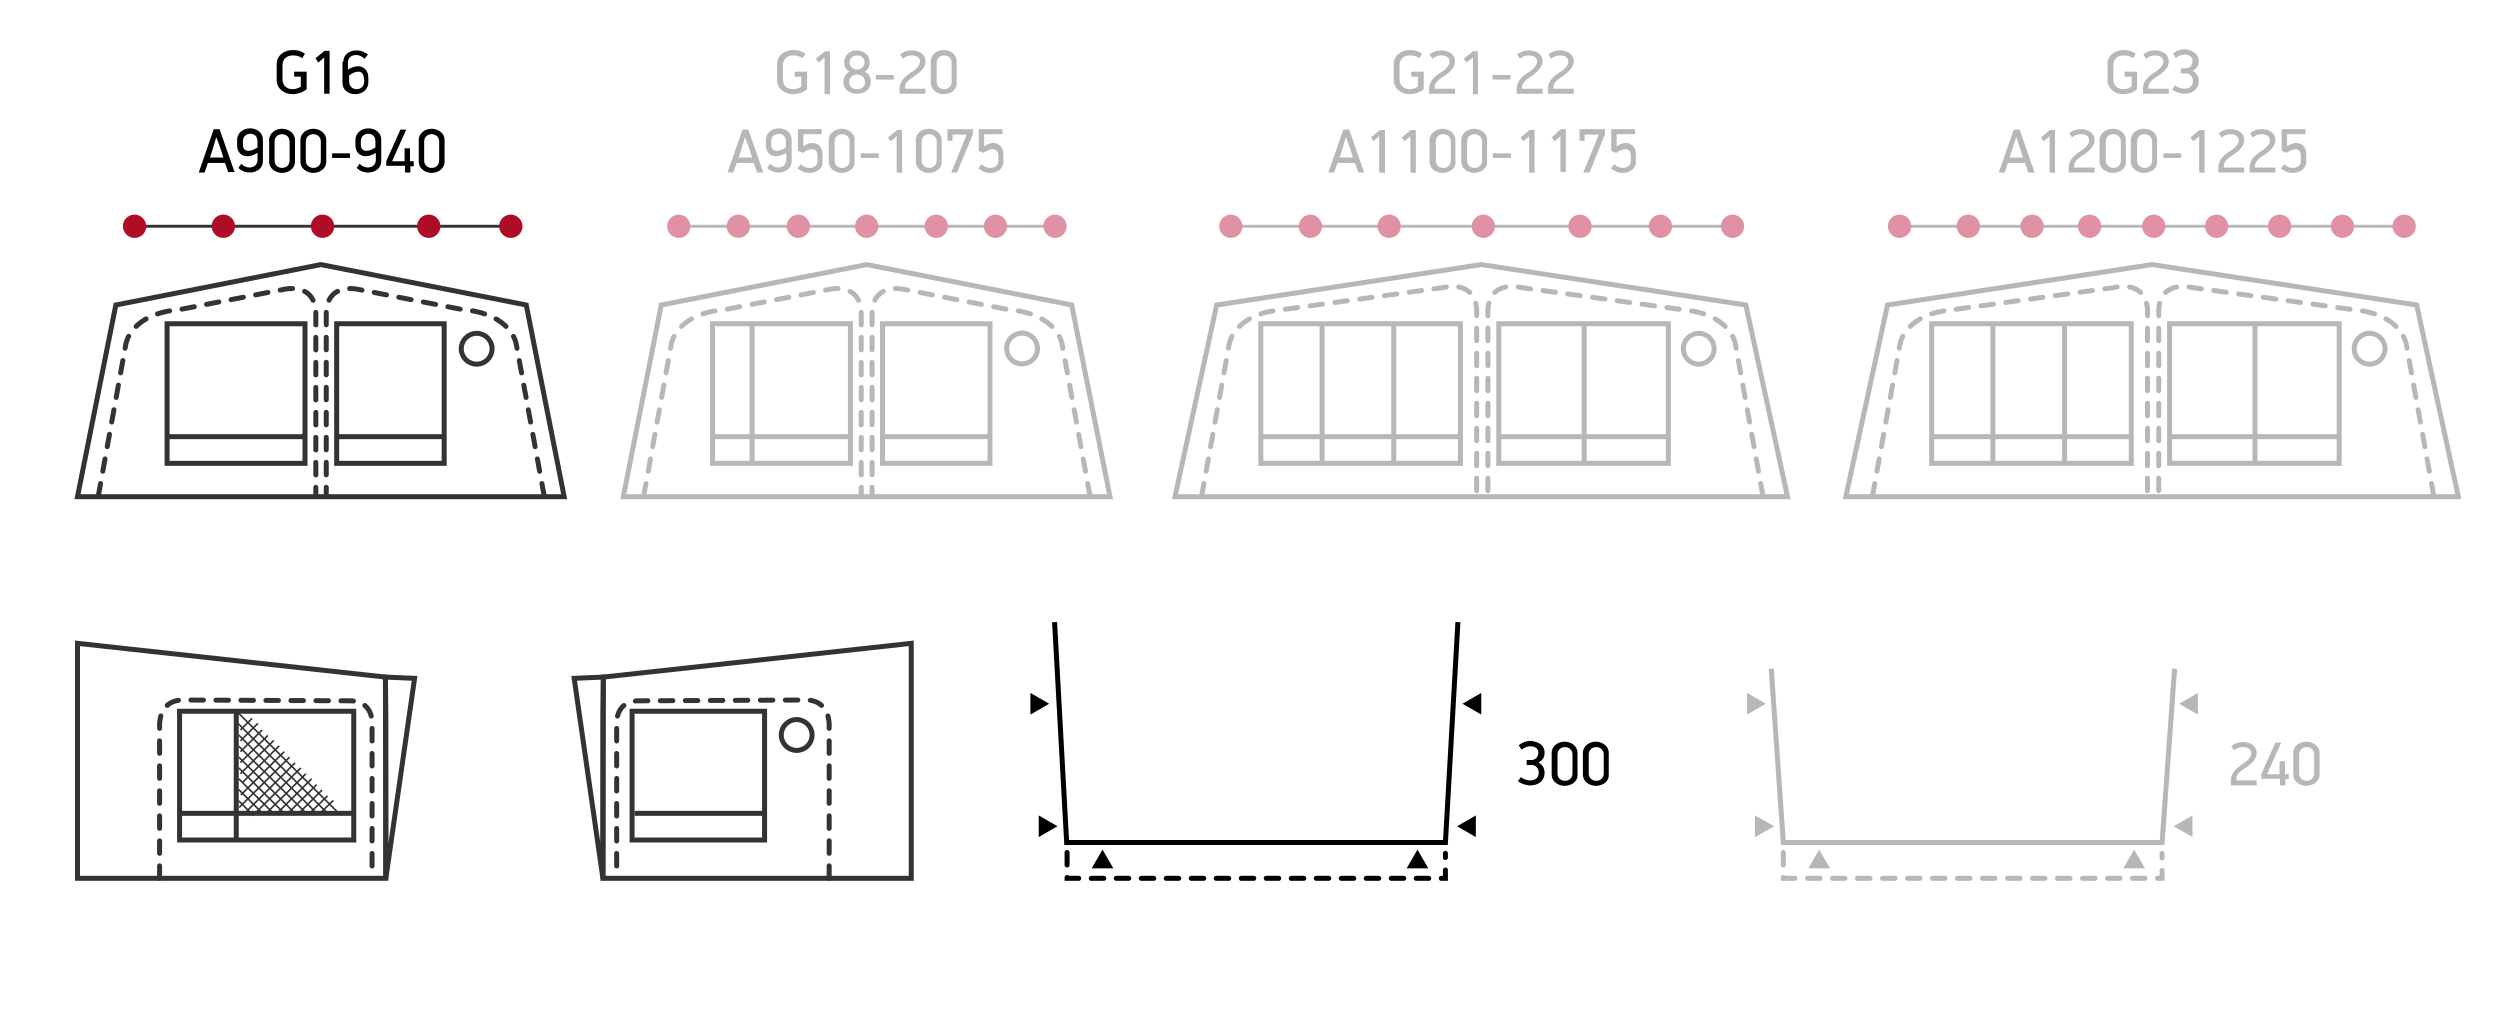 <?xml version="1.0" encoding="utf-8"?>
<!-- Generator: Adobe Illustrator 28.0.0, SVG Export Plug-In . SVG Version: 6.00 Build 0)  -->
<svg version="1.1" id="Layer_1" xmlns="http://www.w3.org/2000/svg" xmlns:xlink="http://www.w3.org/1999/xlink" x="0px" y="0px"
	 viewBox="0 0 600 248.1" style="enable-background:new 0 0 600 248.1;" xml:space="preserve">
<style type="text/css">
	.st0{fill:none;stroke:#343334;stroke-width:1.2;stroke-miterlimit:10;}
	.st1{fill:none;stroke:#B7B7B7;stroke-width:0.7;stroke-miterlimit:10;}
	.st2{fill:#E092A4;}
	.st3{fill:none;stroke:#343334;stroke-width:0.7;stroke-miterlimit:10;}
	.st4{fill:#AF0C26;}
	.st5{fill:none;stroke:#343334;stroke-width:1.2;stroke-linecap:round;stroke-miterlimit:10;stroke-dasharray:3,3;}
	.st6{fill:none;stroke:#000000;stroke-width:1.2;stroke-miterlimit:10;}
	.st7{fill:none;stroke:#000000;stroke-width:1.2;stroke-linecap:round;stroke-miterlimit:10;stroke-dasharray:3,3;}
	.st8{fill:none;stroke:#B7B7B7;stroke-width:1.2;stroke-miterlimit:10;}
	.st9{fill:none;stroke:#B7B7B7;stroke-width:1.2;stroke-linecap:round;stroke-miterlimit:10;stroke-dasharray:3,3;}
	.st10{fill:#B7B7B7;}
	.st11{fill:none;stroke:#343334;stroke-width:0.4;stroke-miterlimit:10;}
	.st12{fill:none;stroke:#B7B7B7;stroke-width:1.2;stroke-miterlimit:10;}
	.st13{fill:none;stroke:#343334;stroke-width:1.2;stroke-miterlimit:10;}
</style>
<polygon class="st0" points="92.5,162.5 18.6,154.4 18.6,168.1 18.6,210.8 92.6,210.8 92.6,172 "/>
<line class="st1" x1="162.9" y1="54.3" x2="253.1" y2="54.3"/>
<path class="st2" d="M165.7,54.3c0,1.6-1.3,2.8-2.8,2.8c-1.6,0-2.8-1.3-2.8-2.8s1.3-2.8,2.8-2.8l0,0
	C164.4,51.5,165.7,52.8,165.7,54.3z"/>
<path class="st2" d="M180,54.3c0,1.6-1.3,2.8-2.8,2.8c-1.6,0-2.8-1.3-2.8-2.8s1.3-2.8,2.8-2.8l0,0C178.8,51.5,180,52.8,180,54.3z"/>
<path class="st2" d="M194.4,54.3c0,1.6-1.3,2.8-2.8,2.8c-1.6,0-2.8-1.3-2.8-2.8c0-1.6,1.3-2.8,2.8-2.8l0,0
	C193.1,51.5,194.4,52.8,194.4,54.3z"/>
<path class="st2" d="M210.8,54.3c0,1.6-1.3,2.8-2.8,2.8c-1.6,0-2.8-1.3-2.8-2.8s1.3-2.8,2.8-2.8l0,0
	C209.6,51.5,210.8,52.8,210.8,54.3z"/>
<path class="st2" d="M227.5,54.3c0,1.6-1.3,2.8-2.8,2.8c-1.6,0-2.8-1.3-2.8-2.8c0-1.6,1.3-2.8,2.8-2.8l0,0
	C226.3,51.5,227.5,52.8,227.5,54.3z"/>
<path class="st2" d="M256,54.3c0,1.6-1.3,2.8-2.8,2.8s-2.8-1.3-2.8-2.8s1.3-2.8,2.8-2.8l0,0C254.7,51.5,256,52.8,256,54.3z"/>
<path class="st2" d="M241.7,54.3c0,1.6-1.3,2.8-2.8,2.8s-2.8-1.3-2.8-2.8s1.3-2.8,2.8-2.8l0,0C240.5,51.5,241.7,52.8,241.7,54.3z"/>
<line class="st1" x1="455.9" y1="54.3" x2="577" y2="54.3"/>
<path class="st2" d="M458.7,54.3c0,1.6-1.3,2.8-2.8,2.8c-1.6,0-2.8-1.3-2.8-2.8c0-1.6,1.3-2.8,2.8-2.8
	C457.5,51.5,458.7,52.8,458.7,54.3L458.7,54.3z"/>
<path class="st2" d="M475.2,54.3c0,1.6-1.3,2.8-2.8,2.8c-1.6,0-2.8-1.3-2.8-2.8c0-1.6,1.3-2.8,2.8-2.8
	C474,51.5,475.2,52.8,475.2,54.3L475.2,54.3z"/>
<path class="st2" d="M519.7,54.3c0,1.6-1.3,2.8-2.8,2.8c-1.6,0-2.8-1.3-2.8-2.8c0-1.6,1.3-2.8,2.8-2.8S519.7,52.8,519.7,54.3z"/>
<line class="st3" x1="32.3" y1="54.3" x2="122.5" y2="54.3"/>
<path class="st4" d="M80.2,54.3c0,1.6-1.3,2.8-2.8,2.8c-1.6,0-2.8-1.3-2.8-2.8c0-1.6,1.3-2.8,2.8-2.8C79,51.5,80.2,52.8,80.2,54.3z"
	/>
<path class="st4" d="M56.4,54.3c0,1.6-1.3,2.8-2.8,2.8c-1.6,0-2.8-1.3-2.8-2.8c0-1.6,1.3-2.8,2.8-2.8C55.2,51.5,56.4,52.8,56.4,54.3
	z"/>
<path class="st4" d="M35.1,54.3c0,1.6-1.3,2.8-2.8,2.8c-1.6,0-2.8-1.3-2.8-2.8c0-1.6,1.3-2.8,2.8-2.8S35.1,52.8,35.1,54.3z"/>
<path class="st4" d="M105.7,54.3c0,1.6-1.3,2.8-2.8,2.8c-1.6,0-2.8-1.3-2.8-2.8c0-1.6,1.3-2.8,2.8-2.8
	C104.5,51.5,105.7,52.8,105.7,54.3z"/>
<path class="st4" d="M125.4,54.3c0,1.6-1.3,2.8-2.8,2.8c-1.6,0-2.8-1.3-2.8-2.8c0-1.6,1.3-2.8,2.8-2.8
	C124.1,51.5,125.4,52.8,125.4,54.3z"/>
<line class="st1" x1="295.4" y1="54.3" x2="415.8" y2="54.3"/>
<path class="st2" d="M298.2,54.3c0,1.6-1.3,2.8-2.8,2.8c-1.6,0-2.8-1.3-2.8-2.8s1.3-2.8,2.8-2.8l0,0
	C296.9,51.5,298.2,52.8,298.2,54.3z"/>
<path class="st2" d="M317.3,54.3c0,1.6-1.3,2.8-2.8,2.8c-1.6,0-2.8-1.3-2.8-2.8s1.3-2.8,2.8-2.8l0,0C316,51.5,317.3,52.8,317.3,54.3
	z"/>
<path class="st2" d="M336.2,54.3c0,1.6-1.3,2.8-2.8,2.8c-1.6,0-2.8-1.3-2.8-2.8c0-1.6,1.3-2.8,2.8-2.8l0,0
	C335,51.5,336.2,52.8,336.2,54.3z"/>
<path class="st2" d="M358.8,54.3c0,1.6-1.3,2.8-2.8,2.8s-2.8-1.3-2.8-2.8s1.3-2.8,2.8-2.8l0,0C357.5,51.5,358.8,52.8,358.8,54.3z"/>
<path class="st2" d="M382,54.3c0,1.6-1.3,2.8-2.8,2.8c-1.6,0-2.8-1.3-2.8-2.8c0-1.6,1.3-2.8,2.8-2.8l0,0
	C380.6,51.5,382,52.8,382,54.3z"/>
<path class="st2" d="M418.6,54.3c0,1.6-1.3,2.8-2.8,2.8s-2.8-1.3-2.8-2.8s1.3-2.8,2.8-2.8l0,0C417.3,51.5,418.6,52.8,418.6,54.3z"/>
<path class="st2" d="M401.3,54.3c0,1.6-1.3,2.8-2.8,2.8s-2.8-1.3-2.8-2.8s1.3-2.8,2.8-2.8l0,0C400,51.5,401.3,52.8,401.3,54.3z"/>
<path class="st2" d="M490.5,54.3c0,1.6-1.3,2.8-2.8,2.8c-1.6,0-2.8-1.3-2.8-2.8c0-1.6,1.3-2.8,2.8-2.8
	C489.3,51.5,490.5,52.8,490.5,54.3z"/>
<path class="st2" d="M504.3,54.3c0,1.6-1.3,2.8-2.8,2.8c-1.6,0-2.8-1.3-2.8-2.8c0-1.6,1.3-2.8,2.8-2.8S504.3,52.8,504.3,54.3z"/>
<path class="st2" d="M534.8,54.3c0,1.6-1.3,2.8-2.8,2.8c-1.6,0-2.8-1.3-2.8-2.8c0-1.6,1.3-2.8,2.8-2.8S534.8,52.8,534.8,54.3
	L534.8,54.3z"/>
<path class="st2" d="M549.9,54.3c0,1.6-1.3,2.8-2.8,2.8c-1.6,0-2.8-1.3-2.8-2.8c0-1.6,1.3-2.8,2.8-2.8
	C548.7,51.5,549.9,52.8,549.9,54.3z"/>
<path class="st2" d="M579.8,54.3c0,1.6-1.3,2.8-2.8,2.8c-1.6,0-2.8-1.3-2.8-2.8c0-1.6,1.3-2.8,2.8-2.8
	C578.6,51.5,579.8,52.8,579.8,54.3z"/>
<path class="st2" d="M565,54.3c0,1.6-1.3,2.8-2.8,2.8c-1.6,0-2.8-1.3-2.8-2.8c0-1.6,1.3-2.8,2.8-2.8S565,52.8,565,54.3z"/>
<path class="st5" d="M38.3,210.8v-36.7c0,0-0.3-5.7,5.1-6.1l41.1,0.2c5.4,0.4,4.8,5.9,4.8,5.9v36.2"/>
<polyline class="st6" points="349.9,149.3 346.9,202.2 256.3,202.2 256,202.2 253.1,149.3 "/>
<polyline class="st7" points="256.1,204.6 256.1,210.8 346.9,210.8 346.9,204.8 "/>
<polygon points="251.8,168.9 247.3,166.3 247.3,171.5 "/>
<polygon points="253.8,198.3 249.3,195.7 249.3,200.9 "/>
<polygon points="264.6,203.9 262,208.4 267.2,208.4 "/>
<polygon points="340.2,203.9 337.6,208.4 342.8,208.4 "/>
<polygon points="349.7,198.3 354.2,200.9 354.2,195.7 "/>
<polygon points="351,168.9 355.5,171.5 355.5,166.3 "/>
<polyline class="st8" points="521.9,160.5 518.9,202.2 428.3,202.2 428,202.2 425.1,160.5 "/>
<polyline class="st9" points="428,204.6 428,210.8 518.9,210.8 518.9,204.8 "/>
<polygon class="st10" points="423.8,168.9 419.3,166.3 419.3,171.5 "/>
<polygon class="st10" points="425.8,198.3 421.2,195.7 421.2,200.9 "/>
<polygon class="st10" points="436.6,203.9 434,208.4 439.2,208.4 "/>
<polygon class="st10" points="512.2,203.9 509.6,208.4 514.8,208.4 "/>
<polygon class="st10" points="521.7,198.3 526.2,200.9 526.2,195.7 "/>
<polygon class="st10" points="523,168.9 527.5,171.5 527.5,166.3 "/>
<rect x="43.1" y="170.7" class="st0" width="41.8" height="30.9"/>
<rect x="151.7" y="170.7" class="st0" width="31.8" height="30.9"/>
<line class="st11" x1="57.3" y1="192.2" x2="60.9" y2="195.8"/>
<line class="st11" x1="57.3" y1="189.5" x2="63.2" y2="195.4"/>
<line class="st11" x1="57.3" y1="186.9" x2="65.7" y2="195.3"/>
<line class="st11" x1="57.3" y1="184.3" x2="68.2" y2="195.2"/>
<line class="st11" x1="57.3" y1="181.7" x2="70.8" y2="195.2"/>
<line class="st11" x1="57.3" y1="179.1" x2="73.5" y2="195.2"/>
<line class="st11" x1="57.3" y1="176.4" x2="76.1" y2="195.3"/>
<line class="st11" x1="57.1" y1="173.6" x2="78.7" y2="195.3"/>
<line class="st11" x1="57.1" y1="171" x2="81.1" y2="195"/>
<line class="st11" x1="62.9" y1="175.2" x2="57.7" y2="180.4"/>
<line class="st11" x1="61.9" y1="173.6" x2="57.7" y2="177.8"/>
<line class="st11" x1="60.5" y1="172.4" x2="57.7" y2="175.2"/>
<line class="st11" x1="64.3" y1="176.5" x2="57.7" y2="183"/>
<line class="st11" x1="65.7" y1="177.7" x2="57.7" y2="185.7"/>
<line class="st11" x1="67" y1="179" x2="58.2" y2="187.8"/>
<line class="st11" x1="68.2" y1="180.4" x2="57.8" y2="190.8"/>
<line class="st11" x1="69.5" y1="181.7" x2="57.4" y2="193.8"/>
<line class="st11" x1="70.8" y1="183.1" x2="58.7" y2="195.2"/>
<line class="st11" x1="72.2" y1="184.3" x2="61.7" y2="194.7"/>
<line class="st11" x1="73.4" y1="185.7" x2="63.9" y2="195.2"/>
<line class="st11" x1="74.8" y1="186.9" x2="66.4" y2="195.3"/>
<line class="st11" x1="76" y1="188.3" x2="69.1" y2="195.2"/>
<line class="st11" x1="77.3" y1="189.6" x2="71.9" y2="195"/>
<line class="st11" x1="78.6" y1="191" x2="74.3" y2="195.2"/>
<line class="st11" x1="80" y1="192.1" x2="76.8" y2="195.2"/>
<polygon class="st0" points="99.5,162.8 92.5,162.5 92.6,210.8 "/>
<polygon class="st0" points="73.2,111.2 73.2,77.7 40.1,77.7 40.1,105.1 40.1,111.2 "/>
<path class="st5" d="M23.6,119l6.6-36.4c0,0,1-7.3,12.9-8.3l24.8-4.8c0,0,7.4-2,7.9,5.3v43.9"/>
<polygon class="st0" points="135.4,119.2 126.3,73.2 77,63.5 27.8,73.2 18.6,119.2 "/>
<polygon class="st0" points="80.8,111.2 80.8,77.7 106.6,77.7 106.6,105.1 106.6,111.2 "/>
<circle class="st0" cx="114.4" cy="83.7" r="3.7"/>
<path class="st5" d="M130.6,119l-6.7-36.4c0,0-1-7.3-12.9-8.3l-24.8-4.8c0,0-7.4-2-7.9,5.3v43.9"/>
<path class="st9" d="M154.5,119l6.6-36.4c0,0,1-7.3,12.9-8.3l24.8-4.8c0,0,7.4-2,7.9,5.3v43.9"/>
<polygon class="st8" points="266.4,119.2 257.2,73.2 208,63.5 158.7,73.2 149.6,119.2 "/>
<polygon class="st8" points="211.8,111.2 211.8,77.7 237.6,77.7 237.6,105.1 237.6,111.2 "/>
<line class="st8" x1="212.1" y1="104.8" x2="237.6" y2="104.8"/>
<line class="st0" x1="81" y1="104.8" x2="106.4" y2="104.8"/>
<line class="st0" x1="40.1" y1="104.8" x2="73.4" y2="104.8"/>
<line class="st8" x1="170.7" y1="104.8" x2="204.1" y2="104.8"/>
<ellipse transform="matrix(0.316 -0.949 0.949 0.316 88.348 289.987)" class="st12" cx="245.3" cy="83.7" rx="3.7" ry="3.7"/>
<ellipse class="st13" cx="191.2" cy="176.4" rx="3.7" ry="3.7"/>
<path class="st9" d="M261.6,119l-6.7-36.4c0,0-1-7.3-12.9-8.3l-24.8-4.8c0,0-7.4-2-7.9,5.3v43.9"/>
<path class="st9" d="M288.4,119l6.6-36.4c0,0,1-7.3,12.9-8.3l38.6-5.3c0,0,7.4-2,7.9,5.3v43.9"/>
<polygon class="st8" points="359.7,111.2 359.7,77.7 400.4,77.7 400.4,105.1 400.4,111.2 "/>
<line class="st8" x1="360" y1="104.8" x2="400.4" y2="104.8"/>
<circle class="st8" cx="407.7" cy="83.7" r="3.7"/>
<path class="st9" d="M423.1,119l-6.6-36.4c0,0-1-7.3-12.9-8.3L365,69c0,0-7.4-2-7.9,5.3v43.9"/>
<polygon class="st8" points="429,119.2 419,73.2 355.5,63.5 292,73.2 282,119.2 "/>
<line class="st0" x1="43.1" y1="195.2" x2="85.3" y2="195.2"/>
<line class="st0" x1="152.3" y1="195.2" x2="183.4" y2="195.2"/>
<polygon class="st0" points="144.8,162.5 218.7,154.4 218.7,168.1 218.7,210.8 144.7,210.8 144.7,172 "/>
<path class="st5" d="M199,210.8v-36.7c0,0,0.3-5.7-5.1-6.1l-41.1,0.2c-5.4,0.4-4.8,5.9-4.8,5.9v36.2"/>
<polygon class="st0" points="137.8,162.8 144.8,162.5 144.7,210.8 "/>
<g>
	<path d="M70.2,22.6c-2,0-3.8-1.3-3.8-3.4v-3.8c0-2.1,1.8-3.4,3.9-3.4c1.1,0,2.1,0.3,2.9,0.9L72.5,14c-0.5-0.5-1.4-0.7-2.2-0.7
		c-1.3,0-2.5,0.7-2.5,2.4V19c0,1.7,1.2,2.4,2.4,2.4c0.5,0,1.2-0.1,2-0.6v-2.4h-1.6v-1.2h3v4.2C72.7,22.2,71.3,22.6,70.2,22.6z"/>
	<path d="M77.8,22.5v-8.7L76.4,15l-0.7-1l2.2-1.8h1.2v10.3H77.8z"/>
	<path d="M82.4,14.8c0-1.7,1.5-2.7,3.1-2.7c1.3,0,2.2,0.5,2.8,1l-0.8,1c-0.6-0.6-1.3-0.9-2.1-0.9c-0.8,0-1.9,0.5-1.9,1.8v1.7
		c1-0.6,1.8-0.8,2.4-0.8c1.5,0,2.5,1.1,2.5,2.7v1.2c0,1.7-1.5,2.8-3.1,2.8c-1.7,0-3.1-1-3.1-2.7v-5.1H82.4z M87.3,18.7
		c0-1-0.6-1.5-1.3-1.5c-0.7,0-1.4,0.3-2.2,0.9v1.5c0,1.3,1,1.8,1.8,1.8s1.8-0.5,1.8-1.8v-0.9H87.3z"/>
</g>
<g>
	<path d="M54.8,41.4L54,39.1h-4.1l-0.8,2.3h-1.4L51.3,31h1.4l3.6,10.3h-1.5V41.4z M51.9,32.9l-0.7,2.4l-0.8,2.5h3.2l-0.8-2.5
		L51.9,32.9L51.9,32.9z"/>
	<path d="M63.1,38.7c0,1.7-1.5,2.7-3.1,2.7c-1.3,0-2.2-0.5-2.8-1.1l0.7-1c0.6,0.6,1.3,0.9,2,0.9c0.8,0,1.9-0.5,1.9-1.8v-1.7
		c-1,0.6-1.8,0.8-2.4,0.8c-1.5,0-2.5-1-2.5-2.7v-1.2c0-1.7,1.5-2.8,3.1-2.8s3.1,1,3.1,2.7C63.1,33.5,63.1,38.7,63.1,38.7z
		 M58.3,34.7c0,1.1,0.6,1.5,1.3,1.5c0.7,0,1.4-0.3,2.2-0.8v-1.5c0-1.3-0.9-1.8-1.7-1.8s-1.8,0.5-1.8,1.8V34.7z"/>
	<path d="M67.7,41.5c-1.5,0-3.1-1-3.1-2.7v-5.2c0-1.7,1.6-2.7,3.1-2.7s3.1,1,3.1,2.7v5.2C70.8,40.5,69.2,41.5,67.7,41.5z M69.5,34
		c0-1.3-1-1.8-1.8-1.8s-1.8,0.5-1.8,1.8v4.5c0,1.3,1,1.8,1.8,1.8s1.8-0.5,1.8-1.8V34z"/>
	<path d="M75.2,41.5c-1.5,0-3.1-1-3.1-2.7v-5.2c0-1.7,1.6-2.7,3.1-2.7s3.1,1,3.1,2.7v5.2C78.3,40.5,76.7,41.5,75.2,41.5z M77,34
		c0-1.3-1-1.8-1.8-1.8s-1.8,0.5-1.8,1.8v4.5c0,1.3,1,1.8,1.8,1.8s1.8-0.5,1.8-1.8V34z"/>
	<path d="M79.7,37.9v-1.1H84v1.1H79.7z"/>
	<path d="M91.5,38.7c0,1.7-1.5,2.7-3.1,2.7c-1.3,0-2.2-0.5-2.8-1.1l0.7-1c0.6,0.6,1.3,0.9,2,0.9c0.8,0,1.9-0.5,1.9-1.8v-1.7
		c-1,0.6-1.8,0.8-2.4,0.8c-1.5,0-2.5-1-2.5-2.7v-1.2c0-1.7,1.5-2.8,3.1-2.8s3.1,1,3.1,2.7C91.5,33.5,91.5,38.7,91.5,38.7z
		 M86.6,34.7c0,1.1,0.6,1.5,1.3,1.5c0.7,0,1.4-0.3,2.2-0.8v-1.5c0-1.3-0.9-1.8-1.7-1.8s-1.8,0.5-1.8,1.8V34.7z"/>
	<path d="M98.5,39.8v1.6h-1.3v-1.6h-4.5v-1.1c1.1-2.5,2.3-5.1,3.4-7.6h1.4l-3.4,7.6h3v-3.1h1.3v3.1h0.9v1.2h-0.8V39.8z"/>
	<path d="M103.6,41.5c-1.5,0-3.1-1-3.1-2.7v-5.2c0-1.7,1.6-2.7,3.1-2.7s3.1,1,3.1,2.7v5.2C106.7,40.5,105.1,41.5,103.6,41.5z
		 M105.4,34c0-1.3-1-1.8-1.8-1.8s-1.8,0.5-1.8,1.8v4.5c0,1.3,1,1.8,1.8,1.8s1.8-0.5,1.8-1.8V34z"/>
</g>
<g>
	<path class="st10" d="M190.3,22.6c-2,0-3.8-1.3-3.8-3.4v-3.8c0-2.1,1.8-3.4,3.9-3.4c1.1,0,2.1,0.3,2.9,0.9l-0.7,1.1
		c-0.5-0.5-1.4-0.7-2.2-0.7c-1.3,0-2.5,0.7-2.5,2.4V19c0,1.7,1.2,2.4,2.4,2.4c0.5,0,1.2-0.1,2-0.6v-2.4h-1.6v-1.2h3v4.2
		C192.8,22.2,191.5,22.6,190.3,22.6z"/>
	<path class="st10" d="M197.9,22.5v-8.7l-1.4,1.2l-0.7-0.9l2.2-1.8h1.2v10.3h-1.3V22.5z"/>
	<path class="st10" d="M208.7,15c0,1-0.4,1.8-1.2,2.2c1,0.4,1.5,1.4,1.5,2.3c0,2.1-1.7,3-3.3,3c-1.8,0-3.3-0.9-3.3-2.9
		c0-1,0.7-2.1,1.5-2.4c-0.8-0.3-1.3-1.2-1.3-2.2c0-1.9,1.5-2.9,3-2.9C207.2,12.1,208.7,13.1,208.7,15z M203.8,19.7
		c0,1.1,0.7,1.7,1.9,1.7s1.9-0.6,1.9-1.8c0-1-0.9-1.7-1.9-1.7C204.6,17.9,203.8,18.6,203.8,19.7z M203.9,15c0,1,0.9,1.7,1.8,1.7
		c0.9,0,1.8-0.7,1.8-1.7c0-1.1-0.8-1.7-1.8-1.7C204.8,13.3,203.9,13.9,203.9,15z"/>
	<path class="st10" d="M210.2,19.1V18h4.3v1.1H210.2z"/>
	<path class="st10" d="M219.4,18.3c-0.8,0.5-2.2,1.4-2.2,2.6v0.4h4.9v1.2h-6.2v-1.2c0-1.7,1.2-2.9,2.6-3.8c1.2-0.7,2.3-1.7,2.3-2.7
		c0-1.1-1-1.5-2-1.5c-0.8,0-1.6,0.3-2.1,0.8l-0.7-1c0.7-0.6,1.6-1,2.8-1c1.7,0,3.3,0.8,3.3,2.7C222.2,16.3,220.5,17.6,219.4,18.3z"
		/>
	<path class="st10" d="M226.5,22.6c-1.5,0-3.1-1-3.1-2.7v-5.2c0-1.7,1.6-2.7,3.1-2.7s3.1,1,3.1,2.7v5.2
		C229.7,21.6,228.1,22.6,226.5,22.6z M228.4,15.1c0-1.3-1-1.8-1.8-1.8s-1.8,0.5-1.8,1.8v4.5c0,1.3,1,1.8,1.8,1.8s1.8-0.5,1.8-1.8
		V15.1z"/>
</g>
<g>
	<path class="st10" d="M181.7,41.4l-0.8-2.3h-4.1l-0.8,2.3h-1.4l3.6-10.3h1.4l3.6,10.3H181.7z M178.8,32.9l-0.7,2.4l-0.8,2.5h3.2
		l-0.8-2.5L178.8,32.9L178.8,32.9z"/>
	<path class="st10" d="M190,38.7c0,1.7-1.5,2.7-3.1,2.7c-1.3,0-2.2-0.5-2.8-1.1l0.7-1c0.6,0.6,1.3,0.9,2,0.9c0.8,0,1.9-0.5,1.9-1.8
		v-1.7c-1,0.6-1.8,0.8-2.4,0.8c-1.5,0-2.5-1-2.5-2.7v-1.2c0-1.7,1.5-2.8,3.1-2.8s3.1,1,3.1,2.7V38.7z M185.1,34.7
		c0,1.1,0.6,1.5,1.3,1.5s1.4-0.3,2.2-0.8v-1.5c0-1.3-0.9-1.8-1.7-1.8s-1.8,0.5-1.8,1.8V34.7z"/>
	<path class="st10" d="M194.3,41.5c-1.3,0-2.2-0.5-2.9-1.1l0.8-1c0.6,0.6,1.3,0.9,2.1,0.9c0.6,0,1.9-0.3,1.9-1.7v-1.3
		c0-1-0.6-1.5-1.4-1.5c-0.6,0-1.7,0.5-2.1,0.9l-1.2-0.5V31h5.7v1.2h-4.4v2.9c0.8-0.5,1.6-0.8,2.1-0.8c1.5,0,2.5,1.1,2.5,2.6v1.7
		C197.6,40.4,196.1,41.5,194.3,41.5z"/>
	<path class="st10" d="M202,41.5c-1.5,0-3.1-1-3.1-2.7v-5.2c0-1.7,1.6-2.7,3.1-2.7s3.1,1,3.1,2.7v5.2
		C205.2,40.5,203.6,41.5,202,41.5z M203.9,34c0-1.3-1-1.8-1.8-1.8s-1.8,0.5-1.8,1.8v4.5c0,1.3,1,1.8,1.8,1.8s1.8-0.5,1.8-1.8V34z"/>
	<path class="st10" d="M206.6,37.9v-1.1h4.3v1.1H206.6z"/>
	<path class="st10" d="M215.2,41.4v-8.7l-1.4,1.2l-0.7-0.9l2.2-1.8h1.2v10.3L215.2,41.4L215.2,41.4z"/>
	<path class="st10" d="M222.9,41.5c-1.5,0-3.1-1-3.1-2.7v-5.2c0-1.7,1.6-2.7,3.1-2.7s3.1,1,3.1,2.7v5.2
		C226.1,40.5,224.4,41.5,222.9,41.5z M224.8,34c0-1.3-1-1.8-1.8-1.8s-1.8,0.5-1.8,1.8v4.5c0,1.3,1,1.8,1.8,1.8s1.8-0.5,1.8-1.8V34z"
		/>
	<path class="st10" d="M229.7,41.4h-1.4l3.7-9.1h-3.4v1.5h-1.2V31h6.1v1.2L229.7,41.4z"/>
	<path class="st10" d="M237.7,41.5c-1.3,0-2.2-0.5-2.9-1.1l0.8-1c0.6,0.6,1.3,0.9,2.1,0.9c0.6,0,1.9-0.3,1.9-1.7v-1.3
		c0-1-0.6-1.5-1.4-1.5c-0.6,0-1.7,0.5-2.1,0.9l-1.2-0.5V31h5.7v1.2h-4.4v2.9c0.8-0.5,1.6-0.8,2.1-0.8c1.5,0,2.5,1.1,2.5,2.6v1.7
		C241,40.4,239.4,41.5,237.7,41.5z"/>
</g>
<g>
	<path class="st10" d="M338.3,22.6c-2,0-3.8-1.3-3.8-3.4v-3.8c0-2.1,1.8-3.4,3.9-3.4c1.1,0,2.1,0.3,2.9,0.9l-0.7,1.1
		c-0.5-0.5-1.4-0.7-2.2-0.7c-1.3,0-2.5,0.7-2.5,2.4V19c0,1.7,1.2,2.4,2.4,2.4c0.5,0,1.2-0.1,2-0.6v-2.4h-1.6v-1.2h3v4.2
		C340.8,22.2,339.5,22.6,338.3,22.6z"/>
	<path class="st10" d="M346.5,18.3c-0.8,0.5-2.2,1.4-2.2,2.6v0.4h4.9v1.2H343v-1.2c0-1.7,1.2-2.9,2.6-3.8c1.2-0.7,2.3-1.7,2.3-2.7
		c0-1.1-1-1.5-2-1.5c-0.8,0-1.6,0.3-2.1,0.8l-0.7-1c0.7-0.6,1.6-1,2.8-1c1.7,0,3.3,0.8,3.3,2.7C349.2,16.3,347.7,17.6,346.5,18.3z"
		/>
	<path class="st10" d="M353.5,22.5v-8.7L352,15l-0.7-0.9l2.2-1.8h1.2v10.3h-1.3V22.5z"/>
	<path class="st10" d="M358.2,19.1V18h4.3v1.1H358.2z"/>
	<path class="st10" d="M367.5,18.3c-0.8,0.5-2.2,1.4-2.2,2.6v0.4h4.9v1.2h-6.2v-1.2c0-1.7,1.2-2.9,2.6-3.8c1.2-0.7,2.3-1.7,2.3-2.7
		c0-1.1-1-1.5-2-1.5c-0.8,0-1.6,0.3-2.1,0.8l-0.7-1c0.7-0.6,1.6-1,2.8-1c1.7,0,3.3,0.8,3.3,2.7C370.2,16.3,368.5,17.6,367.5,18.3z"
		/>
	<path class="st10" d="M375,18.3c-0.8,0.5-2.2,1.4-2.2,2.6v0.4h4.9v1.2h-6.2v-1.2c0-1.7,1.2-2.9,2.6-3.8c1.2-0.7,2.3-1.7,2.3-2.7
		c0-1.1-1-1.5-2-1.5c-0.8,0-1.6,0.3-2.1,0.8l-0.7-1c0.7-0.6,1.6-1,2.8-1c1.7,0,3.3,0.8,3.3,2.7C377.7,16.3,376,17.6,375,18.3z"/>
</g>
<g>
	<path class="st10" d="M326,41.4l-0.8-2.3H321l-0.8,2.3h-1.4l3.6-10.3h1.4l3.6,10.3H326z M323,32.9l-0.7,2.4l-0.8,2.5h3.2l-0.8-2.5
		L323,32.9L323,32.9z"/>
	<path class="st10" d="M331,41.4v-8.7l-1.4,1.2L329,33l2.2-1.8h1.2v10.3L331,41.4L331,41.4z"/>
	<path class="st10" d="M338.5,41.4v-8.7l-1.4,1.2l-0.7-0.9l2.2-1.8h1.2v10.3L338.5,41.4L338.5,41.4z"/>
	<path class="st10" d="M346.2,41.5c-1.5,0-3.1-1-3.1-2.7v-5.2c0-1.7,1.6-2.7,3.1-2.7s3.1,1,3.1,2.7v5.2
		C349.5,40.5,347.8,41.5,346.2,41.5z M348.2,34c0-1.3-1-1.8-1.8-1.8s-1.8,0.5-1.8,1.8v4.5c0,1.3,1,1.8,1.8,1.8s1.8-0.5,1.8-1.8V34z"
		/>
	<path class="st10" d="M353.8,41.5c-1.5,0-3.1-1-3.1-2.7v-5.2c0-1.7,1.6-2.7,3.1-2.7s3.1,1,3.1,2.7v5.2
		C357,40.5,355.3,41.5,353.8,41.5z M355.7,34c0-1.3-1-1.8-1.8-1.8s-1.8,0.5-1.8,1.8v4.5c0,1.3,1,1.8,1.8,1.8s1.8-0.5,1.8-1.8V34z"/>
	<path class="st10" d="M358.3,37.9v-1.1h4.3v1.1H358.3z"/>
	<path class="st10" d="M367,41.4v-8.7l-1.4,1.2l-0.7-0.9l2.2-1.8h1.2v10.3L367,41.4L367,41.4z"/>
	<path class="st10" d="M374.5,41.4v-8.7l-1.4,1.2l-0.7-0.9l2.2-2h1.2v10.3h-1.3V41.4z"/>
	<path class="st10" d="M381.5,41.4H380l3.7-9.1h-3.4v1.5h-1.2V31h6.1v1.2L381.5,41.4z"/>
	<path class="st10" d="M389.5,41.5c-1.3,0-2.2-0.5-2.9-1.1l0.8-1c0.6,0.6,1.3,0.9,2.1,0.9c0.6,0,1.9-0.3,1.9-1.7v-1.3
		c0-1-0.6-1.5-1.4-1.5c-0.6,0-1.7,0.5-2.1,0.9l-1.2-0.5V31h5.7v1.2H388v2.9c0.8-0.5,1.6-0.8,2.1-0.8c1.5,0,2.5,1.1,2.5,2.6v1.7
		C392.8,40.4,391.2,41.5,389.5,41.5z"/>
</g>
<g>
	<path class="st10" d="M509.6,22.6c-2,0-3.8-1.3-3.8-3.4v-3.8c0-2.1,1.8-3.4,3.9-3.4c1.1,0,2.1,0.3,2.9,0.9l-0.7,1.1
		c-0.5-0.5-1.4-0.7-2.2-0.7c-1.3,0-2.5,0.7-2.5,2.4V19c0,1.7,1.2,2.4,2.4,2.4c0.5,0,1.2-0.1,2-0.6v-2.4h-1.7v-1.2h3v4.2
		C512.1,22.2,510.8,22.6,509.6,22.6z"/>
	<path class="st10" d="M517.8,18.3c-0.8,0.5-2.2,1.4-2.2,2.6v0.4h4.9v1.2h-6.2v-1.2c0-1.7,1.2-2.9,2.6-3.8c1.2-0.7,2.3-1.7,2.3-2.7
		c0-1.1-1-1.5-2-1.5c-0.8,0-1.6,0.3-2.1,0.8l-0.7-1c0.7-0.6,1.6-1,2.8-1c1.7,0,3.3,0.8,3.3,2.7C520.6,16.3,518.9,17.6,517.8,18.3z"
		/>
	<path class="st10" d="M527.7,14.7c0,1-0.5,1.9-1.5,2.3c1,0.4,1.5,1.5,1.5,2.4c0,2.1-1.6,3.1-3.4,3.1c-1.2,0-2.3-0.5-3-1l0.7-1
		c0.6,0.5,1.5,0.8,2.2,0.8c1.3,0,2.1-0.7,2.1-1.8c0-1.1-0.7-1.9-1.7-1.9h-1.2v-1.2h1.2c0.8,0,1.6-0.6,1.6-1.8c0-1.1-1-1.5-1.9-1.5
		c-0.7,0-1.6,0.4-2.1,0.8l-0.7-1c0.6-0.6,1.8-1.1,3-1.1C526.1,12.1,527.7,12.8,527.7,14.7z"/>
</g>
<g>
	<path d="M370.7,180.7c0,1-0.5,1.9-1.5,2.3c1,0.4,1.5,1.5,1.5,2.4c0,2.1-1.6,3.1-3.4,3.1c-1.2,0-2.3-0.5-3-1l0.7-1
		c0.6,0.5,1.5,0.8,2.2,0.8c1.3,0,2.1-0.7,2.1-1.8s-0.7-1.9-1.7-1.9h-1.2v-1.2h1.2c0.8,0,1.6-0.6,1.6-1.8c0-1.1-1-1.5-1.9-1.5
		c-0.7,0-1.6,0.4-2.1,0.8l-0.7-1c0.6-0.6,1.8-1.1,3-1.1C369.2,178.1,370.7,178.7,370.7,180.7z"/>
	<path d="M375.5,188.6c-1.5,0-3.1-1-3.1-2.7v-5.2c0-1.7,1.6-2.7,3.1-2.7s3.1,1,3.1,2.7v5.2C378.7,187.6,377.1,188.6,375.5,188.6z
		 M377.4,181.1c0-1.3-1-1.8-1.8-1.8s-1.8,0.5-1.8,1.8v4.5c0,1.3,1,1.8,1.8,1.8s1.8-0.5,1.8-1.8V181.1z"/>
	<path d="M383,188.6c-1.5,0-3.1-1-3.1-2.7v-5.2c0-1.7,1.6-2.7,3.1-2.7s3.1,1,3.1,2.7v5.2C386.2,187.6,384.6,188.6,383,188.6z
		 M384.9,181.1c0-1.3-1-1.8-1.8-1.8s-1.8,0.5-1.8,1.8v4.5c0,1.3,1,1.8,1.8,1.8s1.8-0.5,1.8-1.8V181.1z"/>
</g>
<g>
	<path class="st10" d="M538.9,184.3c-0.8,0.5-2.2,1.4-2.2,2.6v0.4h4.9v1.2h-6.2v-1.2c0-1.7,1.2-2.8,2.6-3.8c1.2-0.7,2.3-1.7,2.3-2.7
		c0-1.1-1-1.5-2-1.5c-0.8,0-1.6,0.3-2.1,0.8l-0.7-1c0.7-0.6,1.6-1,2.8-1c1.7,0,3.3,0.8,3.3,2.7C541.6,182.3,540,183.6,538.9,184.3z"
		/>
	<path class="st10" d="M548.5,186.9v1.6h-1.3v-1.6h-4.5v-1.1c1.1-2.5,2.3-5.1,3.4-7.6h1.4l-3.4,7.6h3v-3.1h1.3v3.1h0.9v1.2
		L548.5,186.9L548.5,186.9z"/>
	<path class="st10" d="M553.5,188.6c-1.5,0-3.1-1-3.1-2.7v-5.2c0-1.7,1.6-2.7,3.1-2.7s3.2,1,3.2,2.7v5.2
		C556.7,187.6,555,188.6,553.5,188.6z M555.4,181.1c0-1.3-1-1.8-1.8-1.8s-1.8,0.5-1.8,1.8v4.5c0,1.3,1,1.8,1.8,1.8s1.8-0.5,1.8-1.8
		V181.1z"/>
</g>
<g>
	<path class="st10" d="M486.8,41.4l-0.8-2.3h-4.1l-0.8,2.3h-1.4l3.6-10.3h1.4l3.6,10.3H486.8z M483.9,32.9l-0.8,2.4l-0.8,2.5h3.2
		l-0.8-2.5L483.9,32.9L483.9,32.9z"/>
	<path class="st10" d="M491.9,41.4v-8.7l-1.4,1.2l-0.7-0.9l2.2-1.8h1.2v10.3L491.9,41.4L491.9,41.4z"/>
	<path class="st10" d="M500,37.2c-0.8,0.5-2.2,1.4-2.2,2.6v0.4h4.9v1.2h-6.2v-1.2c0-1.7,1.2-2.9,2.6-3.8c1.2-0.7,2.3-1.7,2.3-2.7
		c0-1.1-1-1.5-2-1.5c-0.8,0-1.6,0.3-2.1,0.8l-0.7-1c0.7-0.6,1.6-1,2.8-1c1.7,0,3.3,0.8,3.3,2.7C502.7,35.2,501.1,36.5,500,37.2z"/>
	<path class="st10" d="M507.1,41.5c-1.5,0-3.2-1-3.2-2.7v-5.2c0-1.7,1.6-2.7,3.2-2.7c1.5,0,3.1,1,3.1,2.7v5.2
		C510.3,40.5,508.7,41.5,507.1,41.5z M509,34c0-1.3-1-1.8-1.8-1.8s-1.8,0.5-1.8,1.8v4.5c0,1.3,1,1.8,1.8,1.8s1.8-0.5,1.8-1.8V34z"/>
	<path class="st10" d="M514.6,41.5c-1.5,0-3.2-1-3.2-2.7v-5.2c0-1.7,1.6-2.7,3.2-2.7c1.5,0,3.1,1,3.1,2.7v5.2
		C517.8,40.5,516.2,41.5,514.6,41.5z M516.5,34c0-1.3-1-1.8-1.8-1.8s-1.8,0.5-1.8,1.8v4.5c0,1.3,1,1.8,1.8,1.8s1.8-0.5,1.8-1.8V34z"
		/>
	<path class="st10" d="M519.2,37.9v-1.1h4.3v1.1H519.2z"/>
	<path class="st10" d="M527.8,41.4v-8.7l-1.4,1.2l-0.7-0.9l2.2-1.8h1.2v10.3L527.8,41.4L527.8,41.4z"/>
	<path class="st10" d="M535.9,37.2c-0.8,0.5-2.2,1.4-2.2,2.6v0.4h4.9v1.2h-6.2v-1.2c0-1.7,1.2-2.9,2.6-3.8c1.2-0.7,2.3-1.7,2.3-2.7
		c0-1.1-1-1.5-2-1.5c-0.8,0-1.6,0.3-2.1,0.8l-0.7-1c0.7-0.6,1.6-1,2.8-1c1.7,0,3.3,0.8,3.3,2.7C538.6,35.2,537,36.5,535.9,37.2z"/>
	<path class="st10" d="M543.4,37.2c-0.8,0.5-2.2,1.4-2.2,2.6v0.4h4.9v1.2h-6.2v-1.2c0-1.7,1.2-2.9,2.6-3.8c1.2-0.7,2.3-1.7,2.3-2.7
		c0-1.1-1-1.5-2-1.5c-0.8,0-1.6,0.3-2.1,0.8l-0.7-1c0.7-0.6,1.6-1,2.8-1c1.7,0,3.3,0.8,3.3,2.7C546.1,35.2,544.5,36.5,543.4,37.2z"
		/>
	<path class="st10" d="M550.3,41.5c-1.3,0-2.2-0.5-2.9-1.1l0.8-1c0.6,0.6,1.3,0.9,2.1,0.9c0.6,0,1.9-0.3,1.9-1.7v-1.3
		c0-1-0.6-1.5-1.3-1.5c-0.6,0-1.7,0.5-2.1,0.9l-1.2-0.5V31h5.7v1.2h-4.4v2.9c0.8-0.5,1.6-0.8,2.1-0.8c1.5,0,2.5,1.1,2.5,2.6v1.7
		C553.6,40.4,552,41.5,550.3,41.5z"/>
</g>
<line class="st0" x1="56.7" y1="170.2" x2="56.7" y2="201.6"/>
<polygon class="st8" points="204.1,111.2 204.1,77.7 171,77.7 171,105.1 171,111.2 "/>
<line class="st8" x1="180.5" y1="77.7" x2="180.5" y2="111.2"/>
<line class="st8" x1="302.8" y1="104.8" x2="350.5" y2="104.8"/>
<polygon class="st8" points="350.5,111.2 350.5,77.7 302.6,77.7 302.6,105.1 302.6,111.2 "/>
<line class="st8" x1="317.3" y1="77.7" x2="317.3" y2="111.2"/>
<line class="st8" x1="334.5" y1="77.7" x2="334.5" y2="111.2"/>
<line class="st8" x1="380.2" y1="77.7" x2="380.2" y2="111.2"/>
<path class="st9" d="M449.4,119l6.6-36.4c0,0,1-7.3,12.9-8.3l38.6-5.3c0,0,7.4-2,7.9,5.3v43.9"/>
<polygon class="st8" points="520.7,111.2 520.7,77.7 561.4,77.7 561.4,105.1 561.4,111.2 "/>
<line class="st8" x1="521" y1="104.8" x2="561.4" y2="104.8"/>
<circle class="st8" cx="568.7" cy="83.7" r="3.7"/>
<path class="st9" d="M584.1,119l-6.6-36.4c0,0-1-7.3-12.9-8.3L526,69c0,0-7.4-2-7.9,5.3v43.9"/>
<polygon class="st8" points="590,119.2 580,73.2 516.5,63.5 453,73.2 443,119.2 "/>
<line class="st8" x1="463.8" y1="104.8" x2="511.5" y2="104.8"/>
<polygon class="st8" points="511.5,111.2 511.5,77.7 463.6,77.7 463.6,105.1 463.6,111.2 "/>
<line class="st8" x1="478.3" y1="77.7" x2="478.3" y2="111.2"/>
<line class="st8" x1="495.5" y1="77.7" x2="495.5" y2="111.2"/>
<line class="st8" x1="541.2" y1="77.7" x2="541.2" y2="111.2"/>
</svg>
